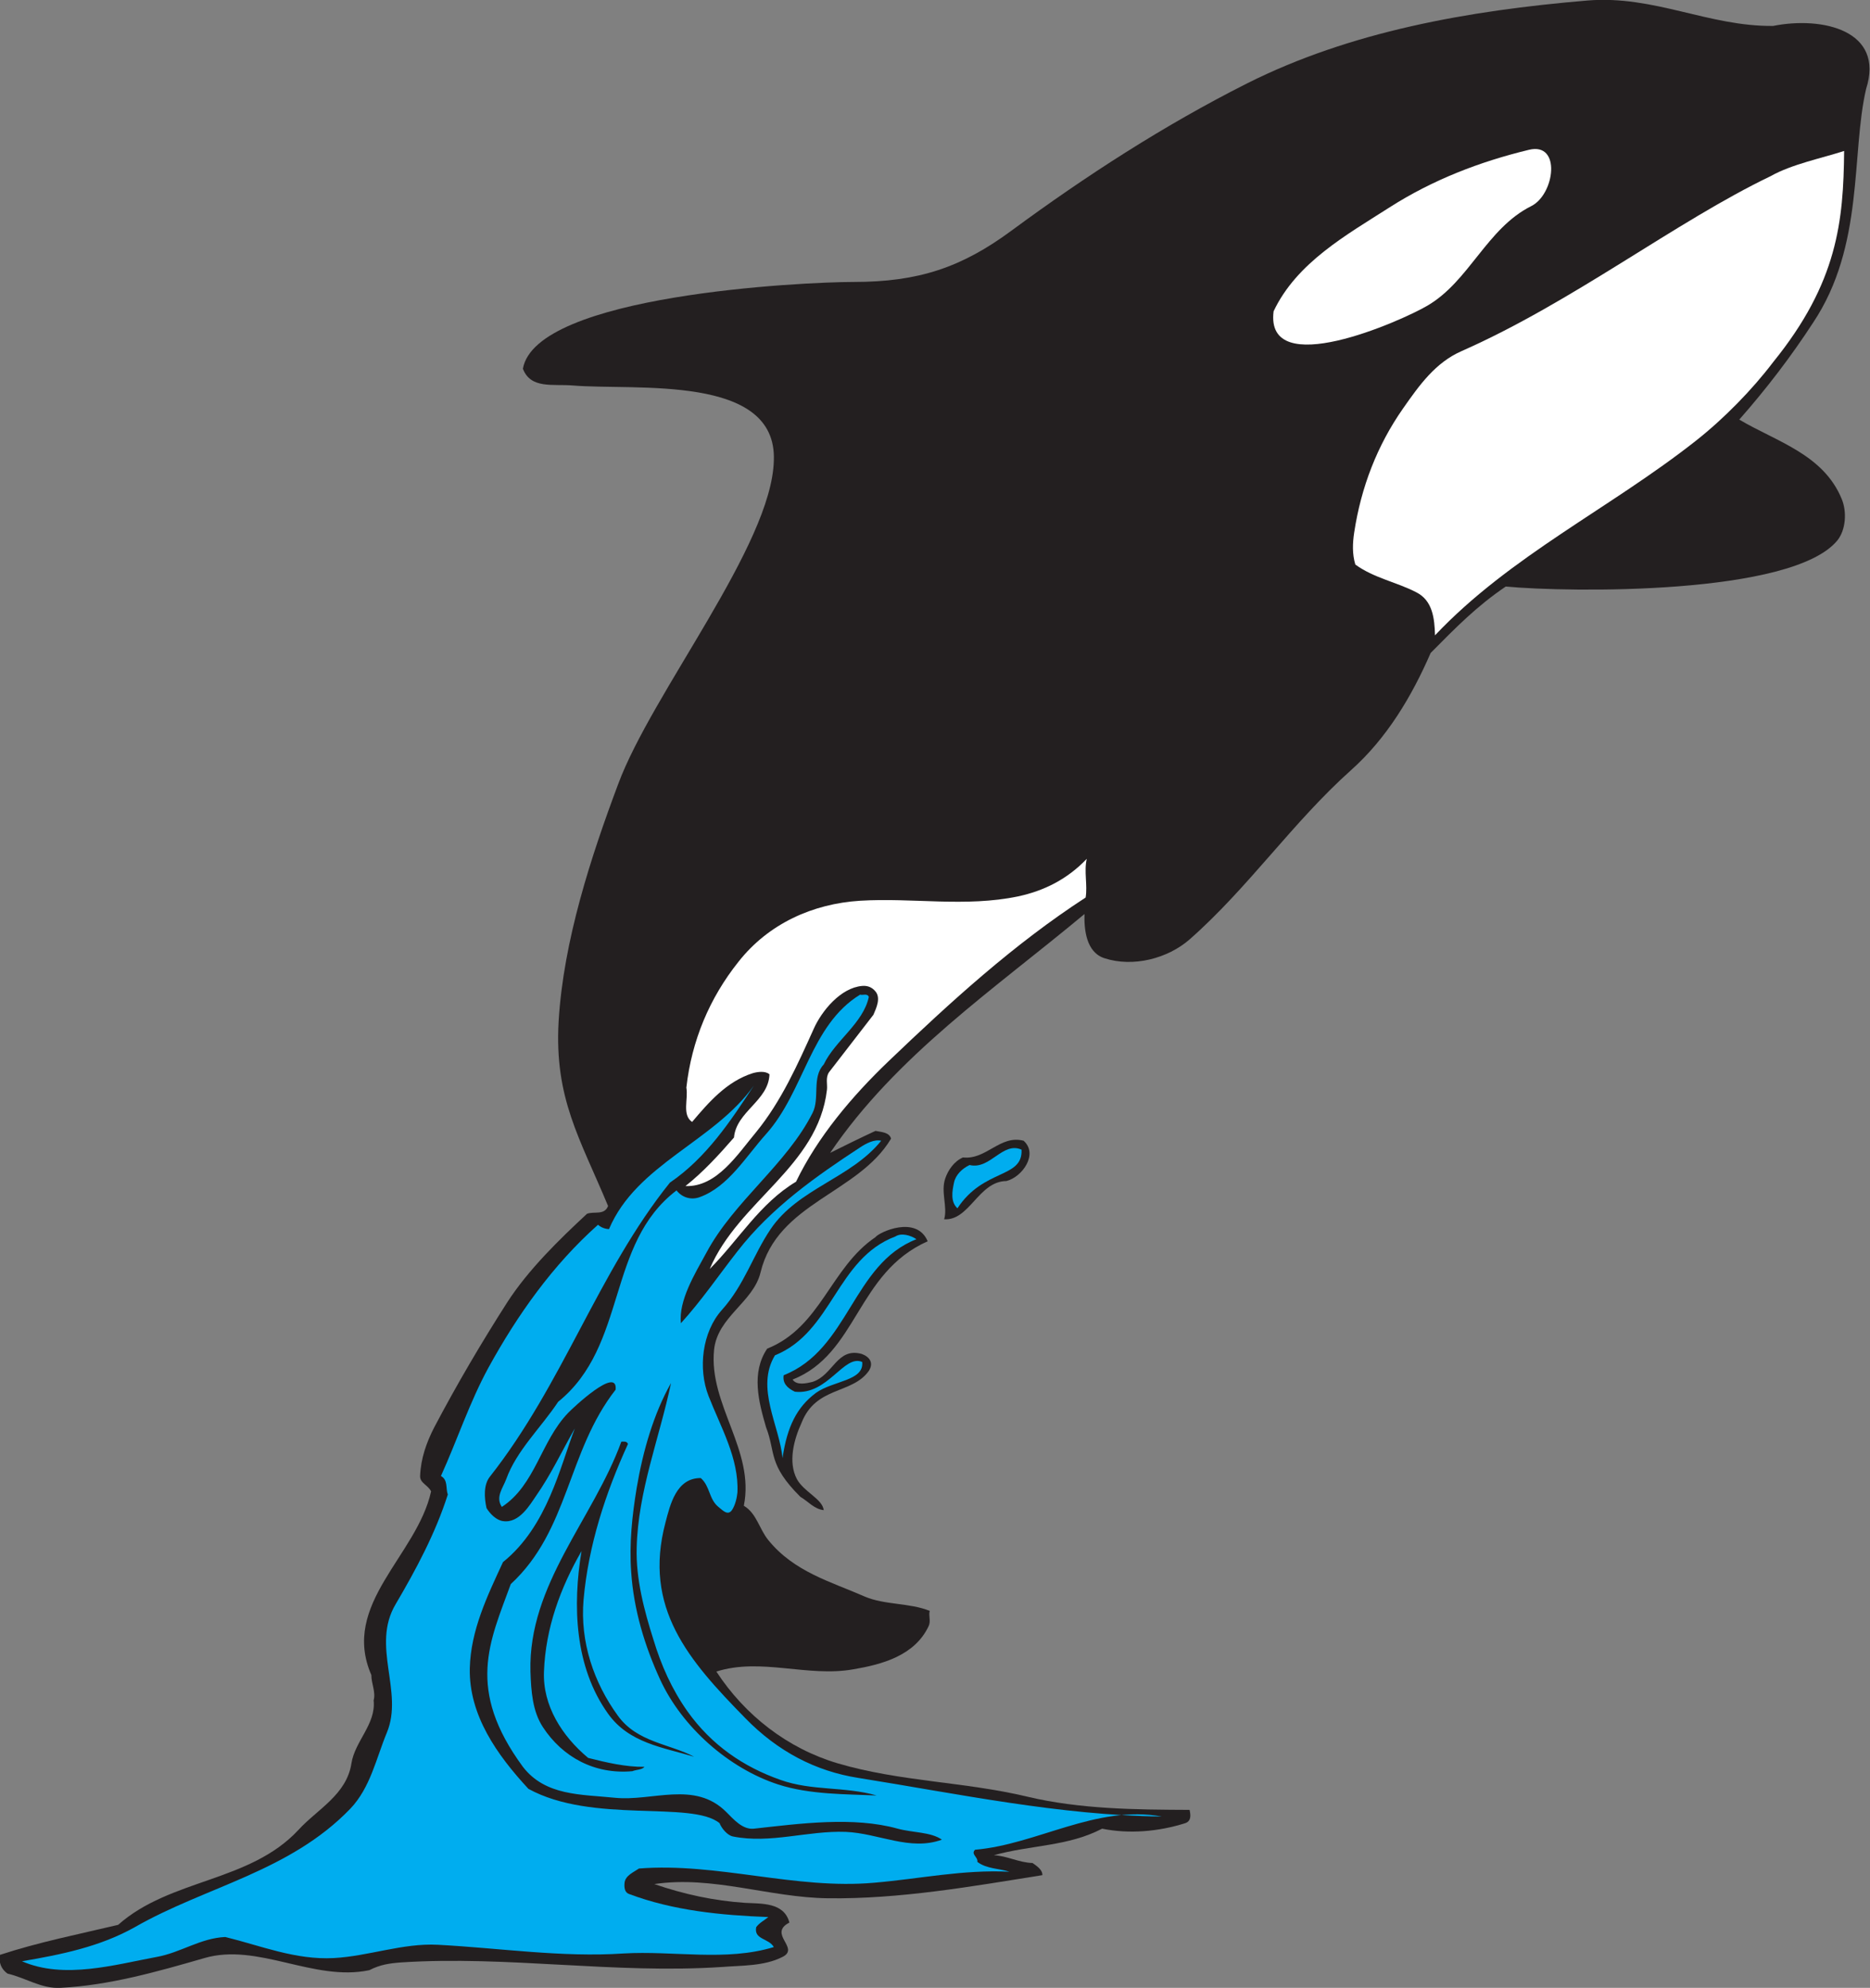 <?xml version="1.0" encoding="UTF-8" standalone="no"?>
<svg
   xmlns:dc="http://purl.org/dc/elements/1.1/"
   xmlns:cc="http://creativecommons.org/ns#"
   xmlns:rdf="http://www.w3.org/1999/02/22-rdf-syntax-ns#"
   xmlns:svg="http://www.w3.org/2000/svg"
   xmlns="http://www.w3.org/2000/svg"
   viewBox="0 0 783.933 833.093"
   height="833.093"
   width="783.933"
   xml:space="preserve"
   id="svg2"
   version="1.1"><rect x="0" y="0" width="783.933" height="833.093" fill="#808080" stroke="none"/><defs
     id="defs6" /><g
     transform="matrix(1.333,0,0,-1.333,0,833.093)"
     id="g10"><g
       transform="scale(0.1)"
       id="g12"><path
         id="path14"
         style="fill:#231f20;fill-opacity:1;fill-rule:evenodd;stroke:none"
         d="m 5576.41,6168.24 c 155.5,30.96 351.34,-14.4 292.32,-198.01 -47.52,-204.47 -5.06,-492.47 -166.33,-734.39 -69.84,-107.29 -146.87,-208.08 -232.56,-305.29 115.92,-69.12 264.96,-108.71 322.56,-250.55 15.84,-38.88 12.97,-95.04 -13.67,-128.88 -141.13,-173.52 -846.02,-164.16 -1043.28,-145.44 -91.45,-61.92 -156.25,-128.16 -236.17,-208.8 -59.77,-137.52 -138.24,-268.56 -250.55,-368.64 -184.34,-164.88 -322.58,-369.36 -507.62,-532.08 -68.4,-59.77 -177.11,-88.56 -267.83,-59.04 -57.6,18.72 -64.08,90.72 -62.64,138.96 -282.24,-235.45 -591.12,-443.52 -799.92,-750.96 43.2,21.6 94.32,46.79 142.56,69.12 18,-3.61 43.92,-4.32 48.96,-24.48 -102.96,-172.81 -357.12,-200.88 -410.4,-420.48 -22.32,-93.6 -135.36,-138.97 -146.16,-243.36 -17.28,-172.08 128.88,-316.08 93.6,-490.33 40.32,-23.75 48.24,-72.71 77.04,-107.99 81.36,-100.08 195.84,-130.33 302.4,-177.12 63.36,-27.37 141.12,-19.44 205.2,-45.36 -4.32,-14.41 4.32,-32.41 -3.6,-48.24 -43.92,-92.89 -146.88,-120.24 -236.16,-135.37 -144,-25.916 -290.88,37.44 -431.28,-7.194 90,-137.519 223.92,-241.925 382.32,-288.722 195.84,-57.598 398.88,-57.598 594.72,-104.395 166.33,-39.597 340.57,-41.043 511.19,-41.765 3.62,-15.84 5.77,-35.274 -13.67,-41.758 -84.24,-26.641 -176.4,-34.563 -261.37,-17.278 -107.26,-56.16 -224.62,-51.121 -340.54,-83.523 43.2,-2.156 77.75,-23.035 121.68,-24.484 12.22,-8.633 31.68,-20.879 30.95,-38.153 -221.03,-35.285 -448.56,-75.605 -673.92,-72.726 -184.32,2.168 -363.6,72.004 -546.48,44.64 92.16,-31.679 187.2,-52.558 285.84,-59.035 51.12,-2.879 122.4,2.16 138.96,-61.922 -69.12,-35.996 34.56,-79.922 -21.6,-108 C 2403.36,67.676 2332.08,70.555 2270.16,65.516 1933.2,43.191 1596.24,101.512 1262.16,79.922 1223.28,77.043 1195.2,72.715 1161.36,55.438 986.402,18.719 811.441,142.559 642.961,93.594 493.203,50.398 344.16,7.922 190.801,0 130.32,-3.605 80.641,31.68 23.762,44.637 3.598,59.031 -4.32,79.199 0,103.68 c 120.238,39.601 246.965,64.797 371.52,94.316 164.882,146.164 413.281,133.203 567.363,298.801 58.32,64.082 151.197,110.156 166.317,208.797 10.8,69.844 77.76,123.84 69.84,198 7.2,26.64 -7.2,52.558 -7.2,79.922 -97.2,223.204 143.29,374.404 187.92,577.444 -10.08,20.15 -35.28,25.92 -34.56,48.24 2.16,55.44 20.16,105.84 44.64,153.36 70.56,133.91 147.6,264.96 229.68,393.12 66.24,102.24 162,195.83 250.56,277.91 22.32,8.64 54.72,-5.75 66.24,24.48 -88.56,213.13 -169.2,337.69 -155.52,580.33 15.12,254.16 102.24,519.12 187.2,745.92 106.56,287.28 483.12,751.68 489.6,1017.36 10.8,273.6 -435.6,219.6 -632.88,236.16 -62.64,5.04 -131.76,-11.52 -156.24,52.55 40.32,231.84 878.4,272.89 1040.4,272.89 203.04,0 339.12,45.36 496.08,161.27 235.45,173.52 480.95,331.92 740.88,462.97 324,162.71 693.36,228.95 1070.64,260.63 209.51,17.29 380.88,-82.07 583.93,-79.91 z M 3165.12,2536.55 c -87.83,-0.71 -115.92,-125.27 -195.84,-120.23 11.52,38.88 -11.53,86.39 3.61,128.88 8.63,25.2 27.34,53.28 55.43,65.51 74.16,-7.92 116.64,72 190.8,52.57 46.8,-41.77 -3.59,-113.76 -54,-126.73 z M 2917.44,2347.2 c -224.64,-100.08 -219.6,-353.52 -424.8,-434.89 12.96,-18.72 41.76,-12.23 62.64,-7.19 65.52,20.88 76.32,109.44 154.8,87.84 23.76,-8.64 38.88,-27.37 22.32,-53.28 -52.56,-74.16 -166.32,-47.52 -211.68,-163.44 -23.76,-51.85 -43.2,-123.13 -14.4,-177.12 22.32,-40.32 79.92,-61.92 84.24,-97.21 -29.52,2.89 -48.96,27.37 -73.44,41.77 -102.96,102.24 -77.04,139.68 -108,218.88 -23.04,79.2 -47.52,171.36 3.6,246.96 169.2,67.68 198.72,254.87 340.56,350.64 10.8,15.11 128.88,70.55 164.16,-12.96 v 0" /><path
         id="path16"
         style="fill:#ffffff;fill-opacity:1;fill-rule:evenodd;stroke:none"
         d="m 4815.37,5601.6 c -139.69,-69.84 -195.14,-236.88 -326.89,-313.2 -82.07,-48.24 -511.19,-238.32 -483.13,-17.28 72.74,153.36 228.97,239.76 365.06,326.88 135.35,86.39 282.95,143.28 437.75,180.71 102.95,25.2 81.35,-140.39 7.21,-177.11 v 0" /><path
         id="path18"
         style="fill:#ffffff;fill-opacity:1;fill-rule:evenodd;stroke:none"
         d="m 5576.41,5111.28 c -65.53,-86.4 -154.09,-177.12 -242.64,-246.96 -269.3,-212.4 -584.65,-362.16 -820.8,-612 -1.45,52.56 -7.21,109.44 -59.04,135.36 -62.64,32.4 -133.21,44.63 -191.53,87.12 -10.08,33.11 -8.63,67.68 -3.59,100.79 21.6,142.56 72.71,274.33 153.36,389.53 51.83,74.16 102.22,144.72 184.31,180.72 350.65,154.79 673.21,406.8 972,550.08 66.25,37.44 159.84,56.15 231.13,79.2 -2.17,-220.32 -20.18,-413.28 -223.2,-663.84 v 0" /><path
         id="path20"
         style="fill:#ffffff;fill-opacity:1;fill-rule:evenodd;stroke:none"
         d="M 3414.24,3427.92 C 3188.89,3281.76 2990.88,3101.04 2795.04,2913.84 2679.12,2802.96 2571.13,2674.8 2503.44,2534.39 2389.68,2466.72 2322,2350.08 2232,2260.08 c 90.72,213.84 340.56,321.83 368.64,563.03 2.16,17.29 -5.04,38.17 6.48,55.44 l 139.68,180.73 c 9.36,21.6 23.76,52.56 6.48,73.43 -10.8,12.97 -24.48,18.72 -41.76,17.29 -67.68,-5.76 -127.44,-78.49 -152.64,-135.36 -50.4,-111.6 -101.52,-226.8 -180.72,-324.01 -59.04,-70.55 -123.84,-173.51 -222.48,-169.92 54.72,43.21 105.12,97.92 152.64,152.65 7.2,82.08 108.72,115.19 111.6,198.72 -12.96,11.51 -37.44,7.92 -52.56,3.6 -82.08,-25.92 -138.96,-92.16 -190.8,-153.37 -32.4,22.33 -11.52,72.01 -18,108 16.56,147.61 72.72,281.53 164.16,396.01 94.32,119.52 233.28,182.16 382.32,191.52 165.6,10.08 331.21,-20.88 496.8,13.68 80.64,17.28 154.08,53.28 215.99,118.08 -9.35,-38.88 2.89,-82.8 -3.59,-121.68 v 0" /><path
         id="path22"
         style="fill:#00adef;fill-opacity:1;fill-rule:evenodd;stroke:none"
         d="m 3212.64,2635.2 c 4.31,-91.44 -118.79,-58.32 -201.6,-184.32 -22.31,20.16 -16.57,54 -10.81,80.63 5.04,24.49 25.22,43.93 48.97,55.44 64.8,-15.84 103.69,74.89 163.44,48.25 v 0" /><path
         id="path24"
         style="fill:#00adef;fill-opacity:1;fill-rule:evenodd;stroke:none"
         d="m 2882.16,2353.68 c -201.6,-78.48 -211.68,-346.33 -417.6,-427.68 -3.6,-23.77 9.36,-39.61 35.28,-51.84 103.68,-11.52 154.08,118.8 211.68,93.59 6.48,-59.75 -90.72,-58.32 -145.44,-97.2 -59.76,-44.63 -90.72,-105.83 -105.12,-205.19 -9.36,102.24 -85.68,221.03 -23.76,323.27 181.44,73.45 192.24,303.13 378.72,373.68 18.72,12.25 48.24,3.61 66.24,-8.63 v 0" /><path
         id="path26"
         style="fill:#00adef;fill-opacity:1;fill-rule:evenodd;stroke:none"
         d="m 2732.4,3115.44 c -18,-83.53 -105.84,-136.81 -141.84,-212.4 -38.16,-40.33 -11.52,-106.57 -35.28,-152.64 -81.36,-161.28 -246.96,-277.21 -333.36,-438.49 -37.44,-68.39 -87.84,-150.48 -80.64,-222.48 65.52,72 118.08,149.77 177.84,226.09 106.56,137.52 248.4,236.87 385.92,326.87 18.72,12.25 43.92,25.93 66.24,20.89 -95.04,-118.08 -262.08,-150.49 -347.76,-277.92 -55.44,-82.08 -82.8,-175.68 -153.36,-254.16 -61.92,-69.12 -75.6,-184.32 -41.76,-270.72 38.16,-97.92 95.76,-195.84 90.72,-303.13 -1.44,-15.12 -6.48,-39.6 -17.28,-55.44 -13.68,-19.43 -30.96,1.45 -42.48,10.09 -30.24,24.47 -25.92,64.8 -55.44,90.71 -77.04,0.73 -96.48,-84.23 -110.88,-138.95 -72,-270 73.44,-434.88 250.56,-615.608 102.96,-105.839 222.48,-167.039 354.24,-187.918 316.09,-50.402 635.05,-118.078 956.16,-121.679 -207.36,37.441 -392.4,-87.84 -587.52,-104.395 -14.39,-14.402 10.08,-23.047 7.19,-38.164 28.81,-22.316 70.57,-20.879 100.8,-30.957 -146.15,7.195 -281.51,-22.324 -424.79,-34.562 -248.4,-22.325 -493.2,64.082 -740.16,44.64 -16.56,-11.523 -42.48,-21.601 -45.36,-44.64 -1.44,-14.403 0,-30.243 13.68,-35.282 139.68,-52.558 289.44,-66.965 438.48,-72.715 -12.96,-10.8 -27.36,-17.285 -38.16,-31.679 -7.92,-39.602 39.6,-34.563 55.44,-62.649 -151.2,-46.074 -315.36,-10.8 -473.04,-20.156 -194.4,-12.957 -390.24,17.277 -583.92,27.363 C 1267.2,141.113 1158.48,99.356 1049.76,93.594 929.52,87.117 820.082,132.48 708.48,159.836 630,156.238 568.801,110.879 493.203,97.195 360.723,72.715 201.602,25.918 69.121,83.516 191.52,104.395 313.922,128.879 424.082,190.801 646.563,318.23 910.801,365.039 1101.6,563.035 c 63.36,66.242 81.36,158.399 115.2,239.758 53.28,128.887 -50.4,272.167 27.36,403.207 64.8,110.15 125.28,223.2 164.16,344.88 -7.19,19.43 1.44,45.36 -21.6,58.32 51.84,114.48 90,231.84 149.76,341.28 90.72,164.88 201.6,321.83 344.16,448.55 10.08,-8.63 21.6,-12.96 34.56,-13.67 87.12,205.19 329.76,274.32 455.76,451.44 C 2298.24,2725.92 2221.92,2610 2106.72,2531.51 1880.64,2250 1771.2,1899.36 1540.08,1606.32 c -19.44,-25.21 -17.28,-64.81 -10.08,-97.92 11.52,-18.72 30.96,-38.17 51.84,-41.05 51.12,-7.92 84.96,51.85 104.4,79.92 46.8,66.97 81.36,141.13 121.68,211.69 -46.08,-118.8 -85.68,-307.45 -226.08,-420.48 -48.96,-105.84 -101.52,-213.84 -104.4,-334.09 -2.88,-146.87 84.96,-271.433 184.32,-378.714 201.6,-110.883 513.36,-36 601.2,-108 6.48,-16.563 24.48,-38.156 41.76,-41.758 118.08,-23.762 234.72,18.719 354.96,14.395 103.68,-4.317 202.32,-61.192 302.41,-24.473 -34.57,24.473 -91.45,21.601 -138.97,34.558 -139.68,38.879 -308.16,15.84 -452.16,0 -35.28,-3.601 -62.64,28.079 -87.12,52.559 -99.36,99.356 -232.56,32.402 -350.64,44.641 -106.56,10.8 -218.16,5.761 -288.72,97.195 -180,244.805 -104.4,393.127 -38.16,574.567 183.6,169.19 177.12,416.16 329.76,611.27 7.2,76.32 -135.36,-58.32 -149.04,-72.71 -86.4,-89.29 -102.96,-226.81 -208.8,-295.92 -20.88,30.96 3.6,59.76 13.68,87.12 32.4,90 109.44,161.99 163.44,243.36 218.88,177.12 150.48,496.07 372.24,664.56 18,-23.04 46.8,-30.97 73.44,-20.89 89.28,32.4 144.72,127.44 208.08,198.01 120.24,133.91 138.96,342.72 295.92,438.48 8.64,-2.88 22.32,5.04 27.36,-7.2 z M 1974.96,1710 c -70.56,-154.08 -124.56,-318.96 -139.68,-489.6 -11.52,-133.2 32.4,-261.369 108,-365.041 60.48,-83.523 162,-87.839 239.76,-128.886 -97.2,29.523 -204.48,42.48 -270.72,135.363 -105.84,147.594 -111.6,341.274 -83.52,511.204 -66.24,-115.2 -113.04,-241.93 -118.08,-378.724 -4.32,-106.562 56.16,-202.324 138.96,-271.433 56.88,-14.406 118.08,-28.801 177.12,-28.09 -7.2,-9.355 -25.92,-8.641 -38.16,-13.68 -118.08,-10.8 -219.6,43.926 -281.52,138.965 -32.4,49.68 -36.72,111.602 -38.88,174.238 -7.2,274.314 196.56,478.074 285.84,722.884 7.92,0 16.56,2.16 20.88,-7.2 z m 135.36,191.51 c -36.72,-174.24 -103.68,-339.12 -108,-517.67 -2.88,-97.92 23.76,-198 52.56,-288.72 24.48,-81.36 58.32,-156.968 107.28,-226.089 75.6,-105.84 175.68,-174.238 292.32,-215.273 98.64,-35.281 201.6,-20.164 302.4,-48.965 -94.32,4.328 -209.52,2.16 -309.6,34.562 -154.8,50.403 -302.4,180 -371.52,330.477 -48.24,105.128 -82.8,218.888 -90.72,336.968 -6.48,89.27 2.88,177.84 17.28,264.96 19.44,115.19 53.28,233.28 108,329.75 v 0" /></g></g></svg>